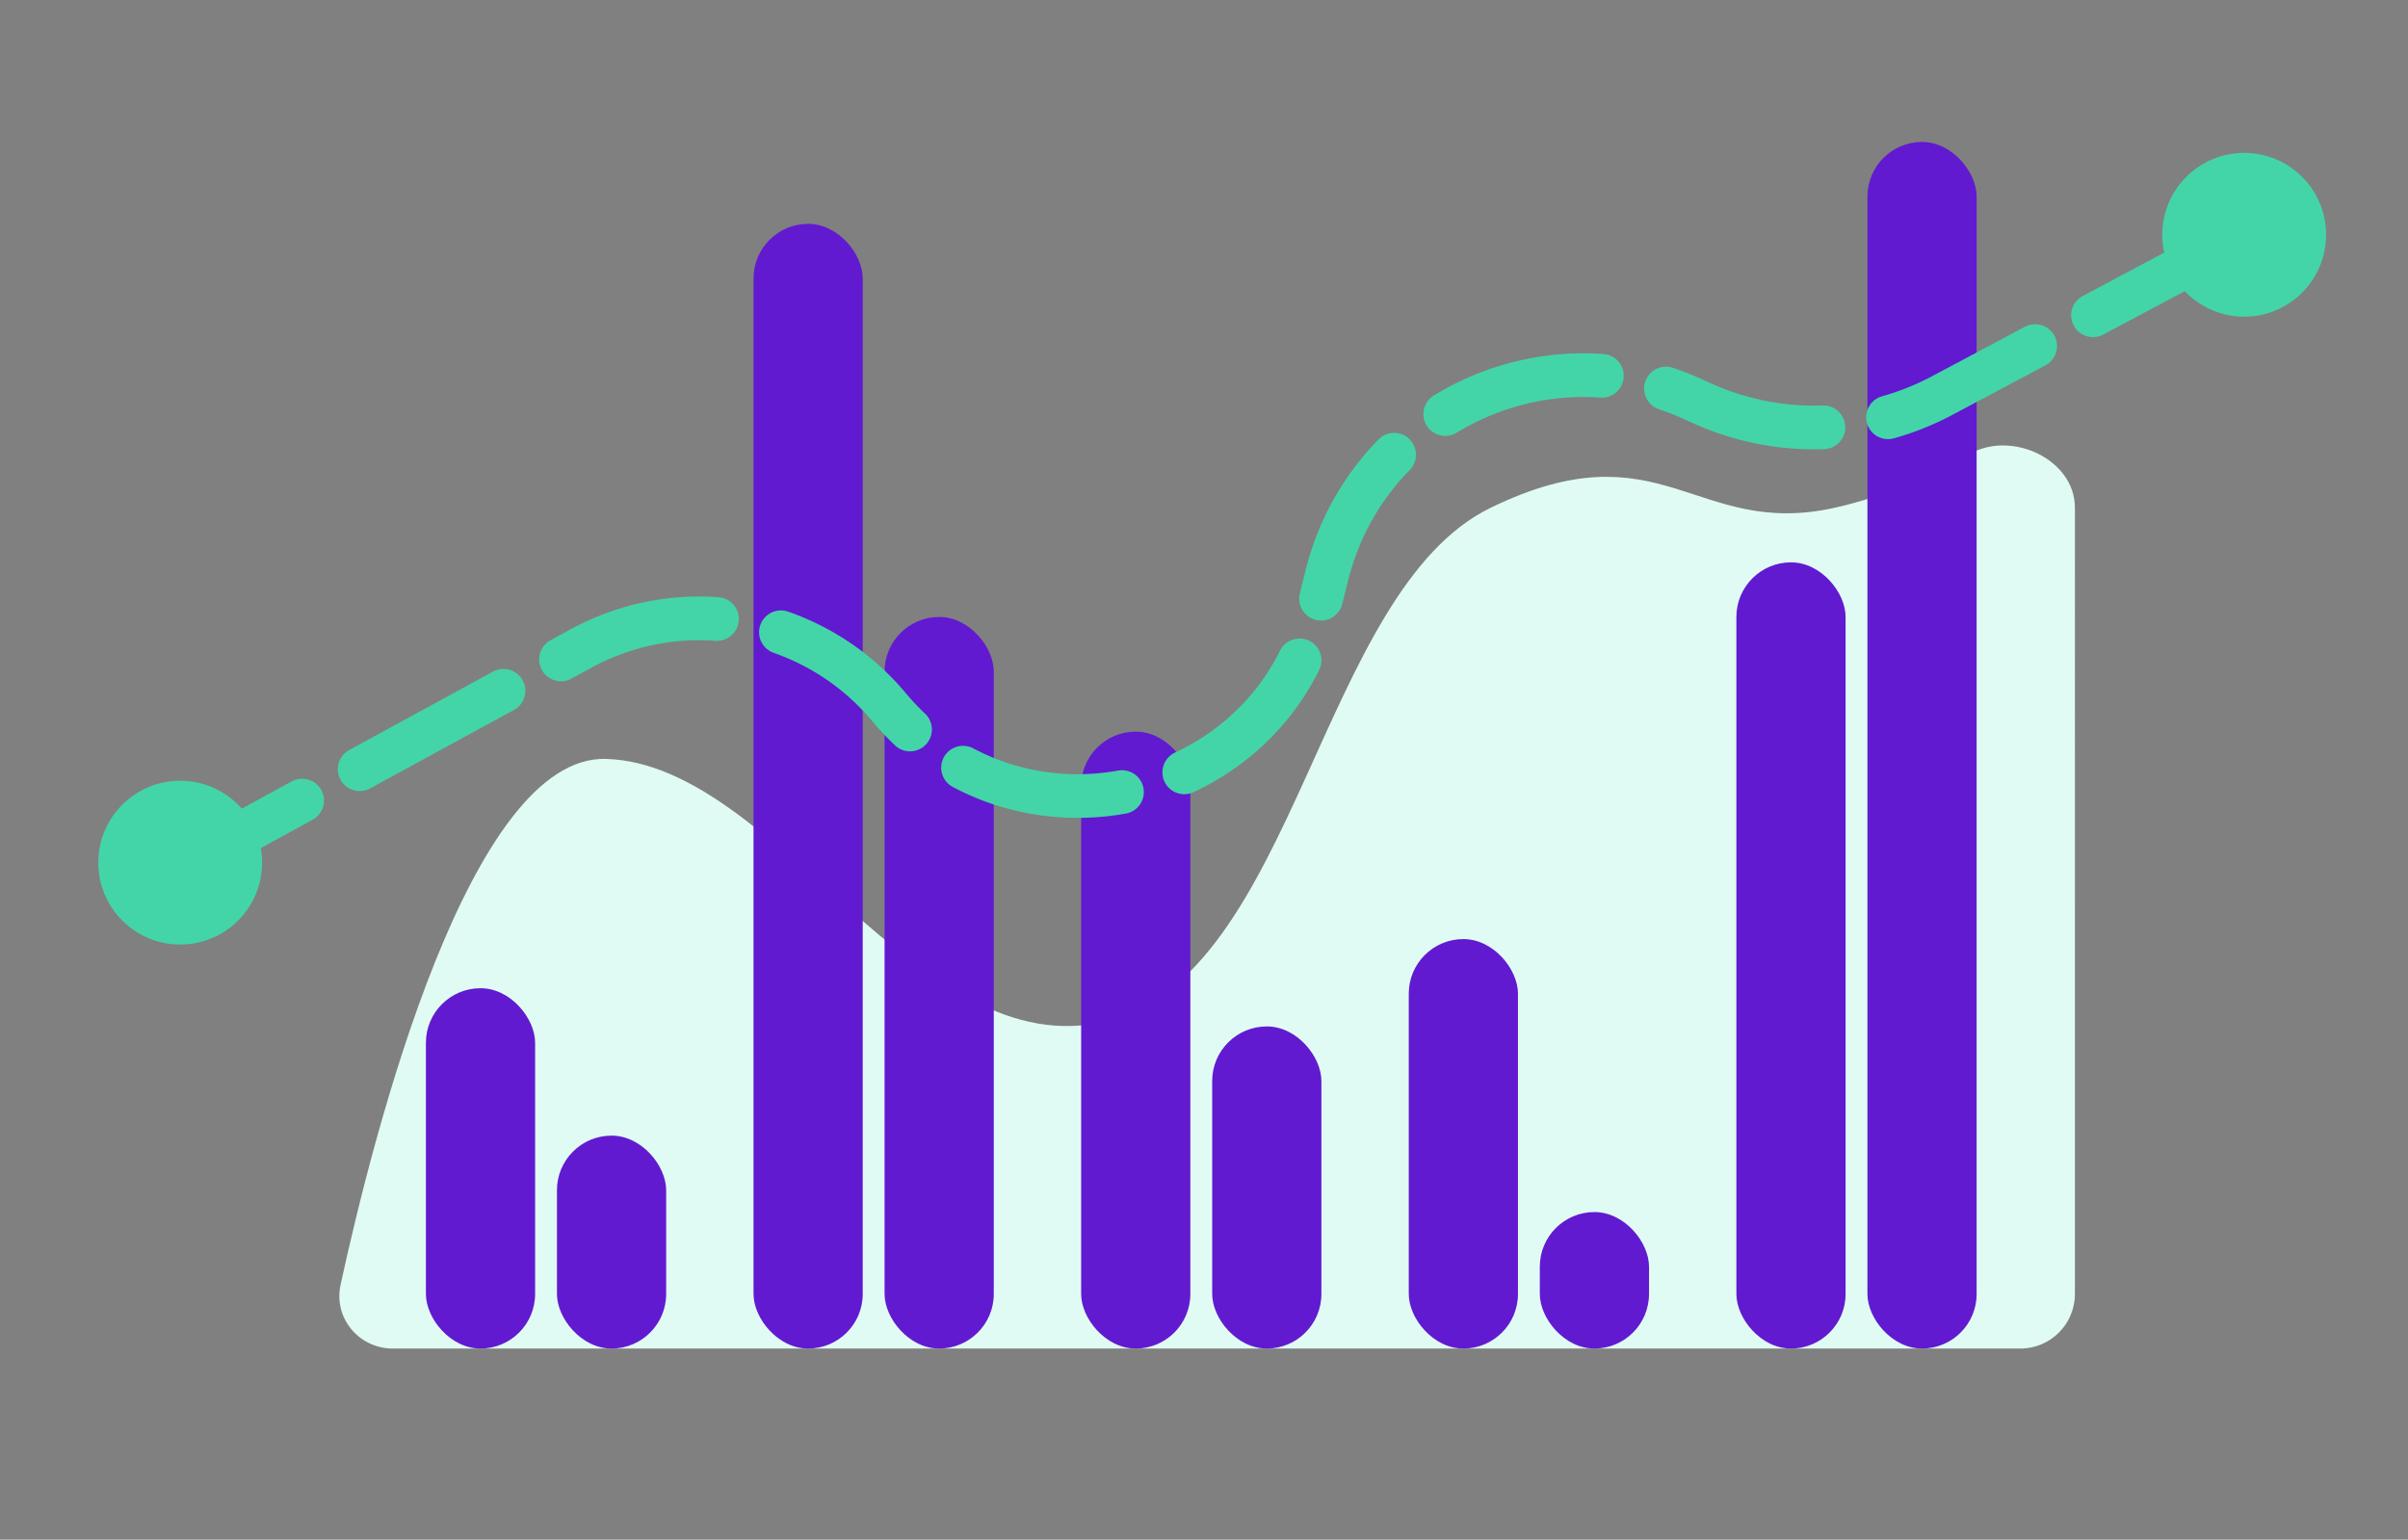 <svg width="441" height="282" viewBox="0 0 441 282" fill="none" xmlns="http://www.w3.org/2000/svg"><rect x="0" y="0" width="441" height="282" fill="#808080" stroke="none"/><path d="M111 139c-24.966-.758-42.52 68.23-48.628 96.322-1.324 6.091 3.36 11.678 9.594 11.678H370c5.523 0 10-4.477 10-10V93.009c0-8.89-11.598-14.263-19.311-9.843C353.79 87.121 345.374 90.906 336 93c-25.567 5.711-31.66-15.23-63 0s-35.68 85.465-70.32 94.032c-34.639 8.567-60.34-47.08-91.68-48.032z" fill="#E0FBF3"/><rect x="78" y="181" width="20" height="66" rx="10" fill="#611AD0"/><rect x="138" y="41" width="20" height="206" rx="10" fill="#611AD0"/><rect x="198" y="134" width="20" height="113" rx="10" fill="#611AD0"/><rect x="258" y="172" width="20" height="75" rx="10" fill="#611AD0"/><rect x="318" y="103" width="20" height="144" rx="10" fill="#611AD0"/><rect x="102" y="208" width="20" height="39" rx="10" fill="#611AD0"/><rect x="162" y="113" width="20" height="134" rx="10" fill="#611AD0"/><rect x="222" y="188" width="20" height="59" rx="10" fill="#611AD0"/><rect x="282" y="222" width="20" height="25" rx="10" fill="#611AD0"/><rect x="342" y="26" width="20" height="221" rx="10" fill="#611AD0"/><path d="M29 161l77.384-42.209c18.96-10.343 42.586-5.852 56.429 10.726 23.755 28.447 69.758 17.861 78.689-18.107l1.478-5.951c7.291-29.362 39.438-44.906 66.98-32.386l1.652.75a49.892 49.892 0 0 0 44.095-1.381L411 43" stroke="#43D5A8" stroke-width="8" stroke-linecap="round" stroke-dasharray="30 12"/><circle cx="33" cy="158" r="15" fill="#43D5A8"/><circle cx="411" cy="43" r="15" fill="#43D5A8"/></svg>